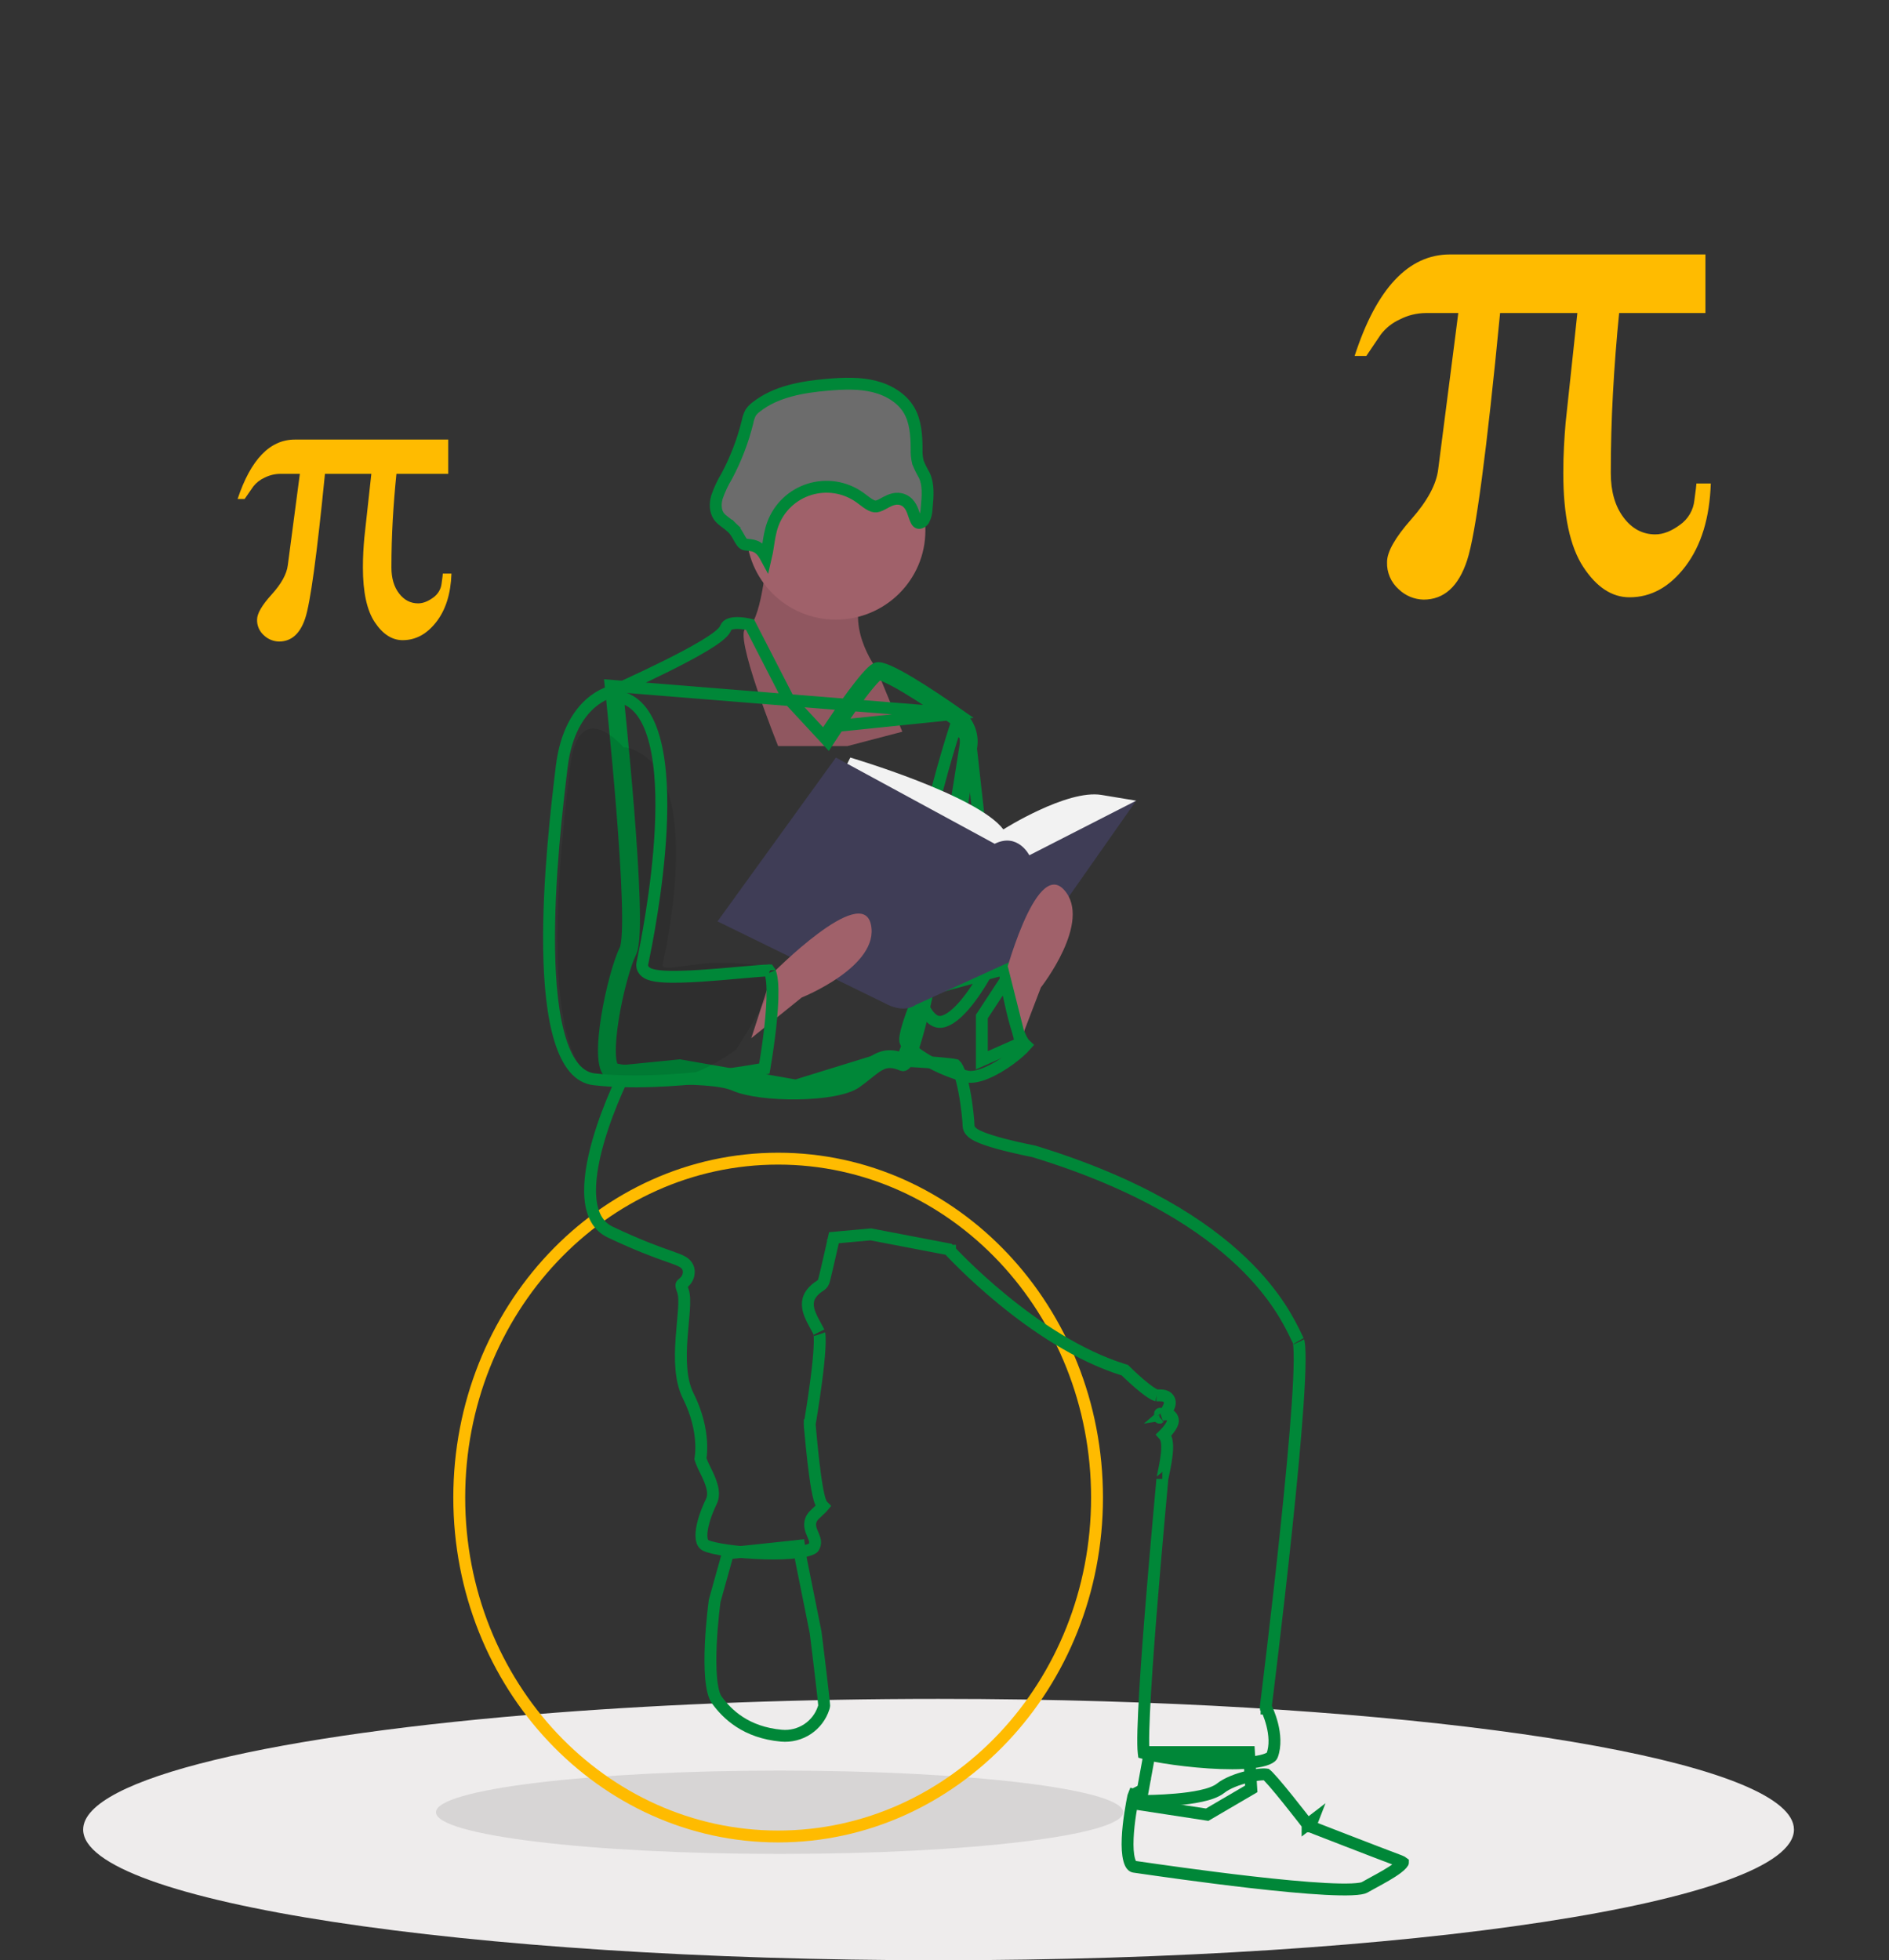 <svg width="159" height="165" viewBox="0 0 159 165" fill="none" xmlns="http://www.w3.org/2000/svg">
<rect x="0" y="0" width="159" height="165" fill="#333333" stroke="none"/>
<path d="M151 154C151 160.075 118.765 165 79 165C39.235 165 7 160.075 7 154C7 149.699 23.158 145.974 46.707 144.166C56.417 143.419 67.389 143 79 143C83.773 143 88.437 143.071 92.947 143.206C126.037 144.199 151 148.654 151 154Z" fill="#EEECEC"/>
<path opacity="0.1" d="M65.618 156.05C81.591 156.05 94.539 154.48 94.539 152.542C94.539 150.605 81.591 149.035 65.618 149.035C49.645 149.035 36.697 150.605 36.697 152.542C36.697 154.48 49.645 156.05 65.618 156.05Z" fill="black"/>
<path d="M92.338 126.055C92.338 141.839 80.293 154.582 65.497 154.582C50.701 154.582 38.656 141.839 38.656 126.055C38.656 110.271 50.701 97.527 65.497 97.527C80.293 97.527 92.338 110.271 92.338 126.055Z" stroke="#FFBB00"/>
<path d="M101.609 152.747L95.974 151.884L96.779 147.479H105.127L105.322 150.573L101.609 152.747Z" stroke="#008738"/>
<path d="M64.525 47.076C64.525 47.076 64.039 52.64 62.824 52.882C61.609 53.123 65.497 62.799 65.497 62.799H71.33L75.948 61.59L73.76 56.268C73.76 56.268 70.844 52.398 73.031 49.253C75.219 46.108 64.525 47.076 64.525 47.076Z" fill="#A0616A"/>
<path opacity="0.1" d="M64.525 47.076C64.525 47.076 64.039 52.64 62.824 52.882C61.609 53.123 65.497 62.799 65.497 62.799H71.33L75.948 61.59L73.76 56.268C73.76 56.268 70.844 52.398 73.031 49.253C75.219 46.108 64.525 47.076 64.525 47.076Z" fill="black"/>
<path d="M58.958 122.788C58.959 122.782 58.96 122.776 58.961 122.769C58.973 122.693 58.988 122.586 59 122.449C59.025 122.176 59.041 121.787 59.009 121.305C58.944 120.339 58.686 119.003 57.924 117.485C57.263 116.169 57.246 114.361 57.368 112.635C57.398 112.21 57.436 111.797 57.472 111.403L57.476 111.357C57.51 110.982 57.543 110.622 57.566 110.294C57.589 109.953 57.602 109.633 57.591 109.354C57.581 109.082 57.548 108.805 57.455 108.573C57.349 108.311 57.352 108.194 57.357 108.158L57.357 108.156C57.359 108.142 57.361 108.129 57.404 108.086C57.412 108.078 57.425 108.067 57.444 108.053C57.581 107.943 57.977 107.624 57.977 107.066C57.977 106.9 57.941 106.727 57.836 106.563C57.737 106.408 57.6 106.3 57.466 106.219C57.218 106.069 56.847 105.937 56.398 105.778C56.36 105.765 56.322 105.752 56.282 105.738C55.335 105.404 53.8 104.862 51.372 103.712C50.318 103.212 49.81 102.208 49.693 100.833C49.575 99.448 49.868 97.778 50.333 96.136C50.795 94.502 51.416 92.937 51.924 91.778C52.177 91.199 52.401 90.723 52.562 90.392C52.613 90.286 52.658 90.195 52.695 90.12L57.215 89.67L66.869 91.352L66.988 91.372L67.103 91.337L74.068 89.186L74.222 89.192C74.376 89.2 74.598 89.21 74.867 89.223C75.405 89.249 76.132 89.287 76.89 89.332C77.647 89.378 78.432 89.43 79.087 89.486C79.737 89.542 80.215 89.598 80.424 89.646C80.434 89.655 80.46 89.679 80.499 89.734C80.571 89.836 80.652 89.995 80.736 90.214C80.903 90.65 81.048 91.236 81.167 91.86C81.407 93.112 81.523 94.409 81.523 94.73C81.523 94.926 81.61 95.08 81.689 95.18C81.769 95.28 81.867 95.359 81.959 95.423C82.144 95.549 82.382 95.663 82.634 95.764C83.142 95.969 83.805 96.164 84.449 96.332C85.097 96.501 85.742 96.646 86.225 96.749C86.467 96.801 86.668 96.842 86.809 96.87C86.88 96.884 86.936 96.895 86.974 96.903L87.006 96.909C96.042 99.67 101.37 103.199 104.552 106.248C107.423 108.998 108.566 111.373 109.121 112.524C109.181 112.649 109.234 112.759 109.282 112.854C109.28 112.851 109.285 112.859 109.292 112.884C109.299 112.907 109.307 112.94 109.316 112.984C109.333 113.072 109.348 113.189 109.361 113.338C109.385 113.636 109.396 114.03 109.393 114.512C109.386 115.476 109.324 116.757 109.222 118.25C109.018 121.234 108.654 125.037 108.259 128.784C107.865 132.531 107.44 136.217 107.113 138.968C106.95 140.343 106.811 141.483 106.714 142.28C106.665 142.679 106.626 142.991 106.6 143.204L106.57 143.447L106.562 143.509L106.56 143.525L106.559 143.529L106.559 143.53C106.559 143.53 106.559 143.53 107.055 143.592L106.559 143.53L106.54 143.681L106.608 143.816L106.608 143.816L106.608 143.817L106.609 143.817L106.61 143.82L106.618 143.836C106.625 143.851 106.637 143.875 106.651 143.907C106.68 143.971 106.721 144.065 106.769 144.186C106.866 144.427 106.987 144.769 107.087 145.166C107.29 145.974 107.385 146.943 107.073 147.77C107.055 147.819 106.973 147.935 106.67 148.06C106.38 148.18 105.969 148.273 105.454 148.334C104.428 148.458 103.097 148.445 101.742 148.355C100.391 148.265 99.04 148.101 97.984 147.929C97.455 147.843 97.006 147.757 96.671 147.678C96.503 147.639 96.37 147.603 96.272 147.571C96.271 147.563 96.269 147.554 96.268 147.544C96.248 147.378 96.234 147.13 96.229 146.802C96.219 146.149 96.244 145.232 96.296 144.133C96.398 141.938 96.602 139.05 96.83 136.163C97.058 133.278 97.308 130.4 97.502 128.227C97.584 127.308 97.655 126.515 97.711 125.901L97.74 125.585C97.769 125.263 97.792 125.005 97.808 124.825L97.809 124.813C97.822 124.66 97.834 124.526 97.834 124.483C97.834 124.491 97.834 124.497 97.834 124.497C97.835 124.497 97.839 124.467 97.855 124.384C97.87 124.308 97.89 124.214 97.913 124.102C97.918 124.076 97.924 124.049 97.93 124.022C97.991 123.73 98.069 123.35 98.132 122.959C98.194 122.573 98.244 122.156 98.244 121.795C98.244 121.615 98.232 121.431 98.194 121.262C98.161 121.113 98.098 120.927 97.961 120.774C97.961 120.774 97.961 120.774 97.961 120.774C97.994 120.741 98.034 120.701 98.073 120.662C98.192 120.539 98.335 120.379 98.479 120.165C98.542 120.07 98.597 119.982 98.637 119.903C98.657 119.864 98.68 119.814 98.697 119.756C98.712 119.705 98.737 119.604 98.715 119.483C98.687 119.335 98.599 119.202 98.464 119.121C98.354 119.056 98.248 119.045 98.2 119.043C98.107 119.038 98.011 119.056 97.981 119.061C97.967 119.063 97.954 119.065 97.941 119.067C98.052 118.972 98.176 118.84 98.267 118.66L98.278 118.638C98.329 118.537 98.389 118.417 98.423 118.314C98.451 118.23 98.549 117.911 98.294 117.658C98.192 117.556 98.076 117.514 98.003 117.494C97.928 117.474 97.852 117.465 97.79 117.46C97.672 117.451 97.519 117.451 97.353 117.451H97.337C97.338 117.451 97.338 117.451 97.338 117.451C97.338 117.451 97.299 117.445 97.208 117.404C97.111 117.359 96.989 117.289 96.847 117.195C96.564 117.007 96.24 116.749 95.927 116.483C95.616 116.217 95.326 115.951 95.114 115.751C95.008 115.651 94.921 115.567 94.862 115.509C94.832 115.48 94.809 115.458 94.793 115.443L94.776 115.425L94.772 115.421L94.771 115.42L94.77 115.42L94.683 115.333L94.566 115.297C90.768 114.116 87.121 111.623 84.406 109.401C83.052 108.293 81.939 107.26 81.165 106.504C80.778 106.127 80.476 105.819 80.271 105.606C80.169 105.499 80.091 105.417 80.039 105.361C80.027 105.348 80.016 105.336 80.006 105.325C79.996 105.314 79.987 105.305 79.981 105.298L79.967 105.283L79.963 105.279L79.963 105.278L79.963 105.278L79.962 105.278L79.85 105.155L79.687 105.124L73.368 103.914L73.299 103.901L73.229 103.907L70.555 104.149L70.192 104.182L70.113 104.538L70.601 104.647L70.113 104.538L70.113 104.538L70.112 104.539L70.112 104.54L70.111 104.544L70.107 104.563L70.091 104.633L70.033 104.893C69.984 105.112 69.915 105.413 69.84 105.745C69.688 106.411 69.507 107.192 69.387 107.67C69.337 107.869 69.282 107.975 69.238 108.038C69.196 108.098 69.147 108.143 69.065 108.201C69.039 108.219 69.009 108.239 68.976 108.261C68.79 108.385 68.502 108.576 68.241 108.965C67.855 109.541 67.993 110.173 68.192 110.669C68.295 110.925 68.428 111.18 68.559 111.42C68.596 111.489 68.632 111.555 68.668 111.621C68.763 111.794 68.854 111.96 68.939 112.129C68.937 112.125 68.95 112.153 68.964 112.237C68.978 112.315 68.988 112.418 68.994 112.548C69.006 112.808 69 113.142 68.977 113.531C68.933 114.307 68.828 115.261 68.707 116.194C68.587 117.125 68.451 118.027 68.345 118.697C68.292 119.032 68.246 119.309 68.214 119.501C68.198 119.597 68.186 119.673 68.177 119.724L68.167 119.782L68.165 119.797L68.164 119.8L68.164 119.801L68.164 119.801L68.656 119.887L68.164 119.801L68.153 119.864L68.158 119.927L68.289 119.916C68.158 119.927 68.158 119.927 68.158 119.927L68.158 119.927L68.158 119.928L68.158 119.931L68.159 119.945L68.164 119.996C68.167 120.041 68.173 120.106 68.18 120.19C68.194 120.357 68.215 120.597 68.242 120.885C68.295 121.462 68.372 122.237 68.463 123.028C68.555 123.818 68.663 124.631 68.779 125.281C68.838 125.605 68.9 125.9 68.966 126.134C68.999 126.251 69.036 126.363 69.078 126.461C69.114 126.547 69.175 126.672 69.276 126.772C69.282 126.778 69.287 126.784 69.292 126.789C69.245 126.847 69.169 126.925 69.046 127.04C69.013 127.072 68.976 127.106 68.936 127.143C68.822 127.249 68.687 127.375 68.547 127.515C68.253 127.807 68.157 128.142 68.198 128.481C68.228 128.731 68.337 128.979 68.414 129.157C68.424 129.178 68.432 129.197 68.44 129.216C68.531 129.427 68.592 129.589 68.606 129.752C68.62 129.896 68.598 130.061 68.471 130.272C68.471 130.272 68.471 130.272 68.471 130.272C68.471 130.272 68.411 130.347 68.162 130.437C67.93 130.521 67.609 130.593 67.21 130.647C66.416 130.755 65.391 130.786 64.326 130.756C63.264 130.726 62.182 130.637 61.279 130.511C60.35 130.382 59.683 130.223 59.401 130.082C59.224 129.994 59.108 129.832 59.06 129.533C59.011 129.22 59.049 128.816 59.149 128.373C59.349 127.493 59.754 126.628 59.868 126.4C60.067 126.004 60.041 125.561 59.937 125.147C59.831 124.729 59.629 124.266 59.382 123.774C59.145 123.304 59.035 123.024 58.984 122.872C58.972 122.837 58.964 122.809 58.958 122.788ZM97.639 118.994C97.639 118.994 97.64 118.996 97.642 118.999C97.639 118.995 97.638 118.993 97.639 118.994ZM97.603 119.321C97.598 119.326 97.595 119.328 97.595 119.328C97.594 119.328 97.597 119.326 97.603 119.321Z" stroke="#008738"/>
<path d="M65.772 146.097L65.771 146.097C62.794 145.827 61.208 144.306 60.313 143.059C60.213 142.919 60.115 142.692 60.032 142.367C59.951 142.047 59.893 141.663 59.855 141.231C59.778 140.367 59.784 139.357 59.829 138.384C59.874 137.414 59.957 136.495 60.028 135.817C60.064 135.478 60.097 135.201 60.121 135.008C60.133 134.912 60.142 134.837 60.149 134.787L60.155 134.743L61.27 130.749L67.258 130.111L67.432 131.327L67.434 131.34L67.437 131.354L68.648 137.383L68.654 137.43L68.677 137.615C68.697 137.775 68.726 138.003 68.76 138.279C68.828 138.831 68.919 139.571 69.01 140.326C69.102 141.081 69.192 141.851 69.26 142.461C69.295 142.766 69.323 143.03 69.342 143.231C69.352 143.332 69.36 143.416 69.365 143.48C69.367 143.513 69.369 143.539 69.37 143.559L69.371 143.575C69.365 143.63 69.352 143.684 69.334 143.736L69.331 143.744L69.328 143.753C69.092 144.487 68.612 145.12 67.965 145.547C67.319 145.973 66.545 146.167 65.772 146.097Z" stroke="#008738"/>
<path d="M110.458 153.268L110.277 153.734L110.277 153.734L110.278 153.734L110.281 153.736L110.293 153.74L110.34 153.759L110.521 153.829L111.181 154.086C111.735 154.301 112.495 154.596 113.315 154.914C114.955 155.548 116.842 156.275 117.817 156.639C117.967 156.695 118.047 156.745 118.087 156.776C118.087 156.777 118.086 156.778 118.085 156.779C118.068 156.81 118.039 156.85 117.996 156.901C117.907 157.003 117.775 157.121 117.599 157.254C117.071 157.653 116.318 158.063 115.602 158.454C115.334 158.599 115.072 158.742 114.828 158.881C114.8 158.897 114.708 158.933 114.511 158.965C114.325 158.996 114.084 159.018 113.79 159.031C113.201 159.056 112.437 159.041 111.548 158.994C109.771 158.9 107.534 158.682 105.29 158.426C101.276 157.967 97.263 157.387 95.849 157.183C95.682 157.159 95.551 157.14 95.46 157.127C95.342 157.11 95.173 157.01 95.045 156.538C94.921 156.084 94.888 155.45 94.918 154.74C94.976 153.332 95.273 151.793 95.394 151.189C95.407 151.127 95.42 151.086 95.431 151.061C95.451 151.066 95.48 151.076 95.518 151.093C95.63 151.144 95.752 151.228 95.856 151.311C95.905 151.35 95.945 151.386 95.973 151.411C95.986 151.423 95.997 151.433 96.003 151.439L96.009 151.445L96.01 151.446L96.01 151.446L96.01 151.446L96.01 151.446L96.156 151.591H96.362V151.091C96.362 151.591 96.362 151.591 96.362 151.591L96.363 151.591L96.363 151.591L96.367 151.591L96.378 151.591L96.42 151.591C96.457 151.591 96.511 151.59 96.58 151.589C96.718 151.587 96.916 151.583 97.156 151.576C97.637 151.56 98.293 151.53 98.988 151.468C99.682 151.407 100.427 151.314 101.082 151.171C101.714 151.034 102.348 150.835 102.749 150.515C103.271 150.099 104.159 149.757 105.015 149.551C105.436 149.45 105.827 149.387 106.134 149.363C106.288 149.351 106.411 149.35 106.502 149.356C106.545 149.359 106.573 149.363 106.588 149.365C106.593 149.369 106.599 149.374 106.605 149.38C106.641 149.411 106.69 149.458 106.752 149.52C106.874 149.646 107.03 149.818 107.21 150.024C107.568 150.437 108.004 150.967 108.428 151.495C108.851 152.022 109.26 152.541 109.563 152.929C109.714 153.123 109.839 153.284 109.926 153.397L110.026 153.527L110.053 153.561L110.059 153.57L110.061 153.572L110.061 153.573L110.061 153.573L110.458 153.268ZM110.458 153.268L110.277 153.734L110.146 153.683L110.061 153.573L110.458 153.268ZM95.453 151.022C95.453 151.022 95.451 151.025 95.448 151.028C95.451 151.023 95.453 151.022 95.453 151.022Z" stroke="#008738"/>
<path d="M70.357 52.156C74.518 52.156 77.891 48.799 77.891 44.657C77.891 40.516 74.518 37.158 70.357 37.158C66.196 37.158 62.823 40.516 62.823 44.657C62.823 48.799 66.196 52.156 70.357 52.156Z" fill="#A0616A"/>
<path d="M80.563 60.068C81.004 60.375 81.349 60.798 81.559 61.291C81.77 61.783 81.838 62.324 81.756 62.852C80.781 69.146 77.396 90.267 75.947 89.65C74.613 89.081 74.027 89.553 73.015 90.366C72.737 90.59 72.426 90.84 72.059 91.101C70.358 92.311 64.039 92.311 61.852 91.343C60.68 90.825 58.185 90.792 55.896 90.762C53.91 90.736 52.078 90.712 51.401 90.375C49.943 89.65 51.644 81.909 52.616 79.974C53.588 78.039 51.401 57.719 51.401 57.719L80.563 60.068ZM80.563 60.068C78.383 58.546 74.455 55.922 73.76 56.268C72.966 56.663 70.711 59.966 69.913 61.161L80.563 60.068ZM69.262 61.93L69.697 62.399L70.047 61.863L69.629 61.59L70.047 61.863L70.047 61.863L70.048 61.862L70.049 61.86L70.056 61.85L70.082 61.81C70.105 61.775 70.139 61.723 70.183 61.657C70.27 61.525 70.397 61.335 70.552 61.106C70.861 60.647 71.284 60.032 71.736 59.402C72.189 58.771 72.667 58.131 73.089 57.623C73.3 57.368 73.492 57.153 73.656 56.99C73.793 56.854 73.889 56.776 73.945 56.738C73.965 56.74 73.999 56.745 74.049 56.757C74.183 56.788 74.37 56.854 74.608 56.959C75.079 57.168 75.683 57.498 76.348 57.896C77.674 58.69 79.189 59.719 80.277 60.478L80.277 60.478C80.641 60.732 80.926 61.081 81.1 61.487C81.274 61.893 81.33 62.34 81.262 62.775L81.262 62.776C80.775 65.921 79.686 72.768 78.538 78.749C77.964 81.741 77.377 84.505 76.846 86.478C76.579 87.469 76.332 88.238 76.115 88.733C76.04 88.902 75.977 89.022 75.926 89.103C75.543 88.961 75.189 88.892 74.849 88.9C74.439 88.91 74.088 89.031 73.761 89.212C73.445 89.387 73.141 89.625 72.832 89.872C72.789 89.906 72.745 89.942 72.701 89.977C72.422 90.201 72.123 90.442 71.769 90.694C71.438 90.929 70.817 91.141 69.966 91.293C69.133 91.442 68.143 91.523 67.13 91.538C66.118 91.553 65.093 91.501 64.193 91.387C63.283 91.272 62.534 91.098 62.054 90.886C61.423 90.607 60.514 90.467 59.542 90.387C58.554 90.306 57.437 90.284 56.36 90.268C56.206 90.266 56.053 90.264 55.901 90.262C54.982 90.25 54.111 90.239 53.37 90.197C52.939 90.173 52.563 90.139 52.256 90.091C51.94 90.042 51.736 89.983 51.624 89.928C51.621 89.926 51.546 89.882 51.471 89.647C51.4 89.424 51.353 89.106 51.339 88.698C51.31 87.887 51.411 86.828 51.591 85.707C51.953 83.453 52.612 81.096 53.063 80.198C53.162 80.002 53.219 79.743 53.258 79.477C53.298 79.199 53.326 78.864 53.343 78.484C53.377 77.725 53.371 76.758 53.336 75.665C53.268 73.475 53.084 70.745 52.872 68.081C52.659 65.416 52.415 62.813 52.225 60.876C52.13 59.907 52.049 59.105 51.991 58.545C51.969 58.338 51.951 58.165 51.937 58.028C51.952 58.021 51.967 58.014 51.983 58.007C52.225 57.898 52.57 57.741 52.985 57.55C53.816 57.167 54.929 56.643 56.059 56.081C57.187 55.519 58.34 54.915 59.245 54.372C59.697 54.102 60.098 53.839 60.406 53.6C60.56 53.481 60.7 53.361 60.814 53.242C60.921 53.129 61.035 52.989 61.1 52.826C61.155 52.69 61.261 52.593 61.452 52.525C61.655 52.454 61.923 52.43 62.217 52.444C62.505 52.457 62.786 52.505 62.998 52.55C63.049 52.561 63.095 52.572 63.136 52.582L66.267 58.674L66.299 58.735L66.346 58.785L69.262 61.93ZM75.837 89.22C75.837 89.22 75.838 89.218 75.841 89.216C75.838 89.219 75.837 89.22 75.837 89.22Z" stroke="#008738"/>
<path d="M80.32 61.495C80.347 61.41 80.372 61.333 80.395 61.262C80.691 61.401 80.957 61.6 81.175 61.847C81.494 62.212 81.694 62.664 81.748 63.144L83.698 80.612C83.663 80.684 83.614 80.784 83.552 80.906C83.417 81.171 83.221 81.543 82.979 81.968C82.492 82.822 81.828 83.869 81.102 84.693C80.738 85.105 80.373 85.446 80.019 85.68C79.663 85.916 79.353 86.02 79.091 86.016C78.636 86.01 77.987 85.641 77.392 83.922C76.818 82.266 76.706 80.004 76.887 77.496C77.067 75.001 77.533 72.312 78.077 69.831C78.62 67.351 79.24 65.087 79.724 63.443C79.965 62.621 80.173 61.955 80.32 61.495Z" stroke="#008738"/>
<path d="M79.346 82.827L79.525 82.929L79.724 82.875L84.53 81.571C84.554 81.718 84.582 81.891 84.614 82.082C84.721 82.722 84.874 83.576 85.059 84.433C85.242 85.285 85.46 86.158 85.7 86.825C85.818 87.155 85.951 87.462 86.101 87.695C86.168 87.797 86.248 87.902 86.345 87.99C86.069 88.307 85.58 88.748 84.98 89.185C84.378 89.623 83.691 90.039 83.034 90.315C82.36 90.598 81.795 90.7 81.402 90.613C80.367 90.384 79.078 89.861 78.021 89.248C77.494 88.941 77.041 88.622 76.712 88.318C76.367 88 76.223 87.758 76.195 87.616C76.183 87.557 76.181 87.42 76.222 87.181C76.26 86.954 76.329 86.678 76.423 86.365C76.61 85.741 76.884 85.009 77.17 84.304C77.456 83.602 77.749 82.935 77.972 82.444C78.024 82.328 78.072 82.222 78.116 82.128L79.346 82.827Z" stroke="#008738"/>
<path d="M64.632 46.031C64.584 46.344 64.535 46.639 64.469 46.918C64.345 46.689 64.157 46.346 63.827 46.122C63.522 45.915 63.197 45.884 62.995 45.865C62.989 45.864 62.983 45.863 62.976 45.863C62.745 45.841 62.662 45.825 62.591 45.779C62.489 45.712 62.387 45.569 62.228 45.29C62.214 45.264 62.199 45.237 62.183 45.209C62.055 44.98 61.882 44.671 61.647 44.446L61.301 44.807L61.647 44.446C61.475 44.281 61.277 44.132 61.109 44.005C61.058 43.967 61.01 43.93 60.966 43.896C60.76 43.736 60.605 43.596 60.492 43.43C60.218 43.026 60.181 42.442 60.341 41.86C60.551 41.243 60.827 40.651 61.164 40.093L61.171 40.081L61.178 40.069C61.942 38.634 62.526 37.111 62.915 35.533L62.919 35.519L62.921 35.504C62.971 35.238 63.059 34.98 63.183 34.739C63.31 34.552 63.469 34.388 63.653 34.255L63.66 34.249L63.667 34.244C65.297 32.964 67.488 32.568 69.704 32.381C71.044 32.268 72.349 32.225 73.576 32.529C74.801 32.832 75.922 33.515 76.515 34.527C77.053 35.446 77.148 36.586 77.153 37.789C77.135 38.161 77.172 38.534 77.261 38.895L77.269 38.931L77.283 38.964C77.429 39.322 77.601 39.669 77.798 40.001C78.167 40.786 78.1 41.727 77.997 42.775L77.995 42.794L77.995 42.813C77.987 43.148 77.904 43.477 77.75 43.775C77.689 43.864 77.598 43.94 77.504 43.983C77.406 44.026 77.338 44.02 77.297 44.004C77.248 43.984 77.196 43.944 77.135 43.836C77.067 43.718 77.014 43.566 76.943 43.355C76.941 43.346 76.938 43.338 76.935 43.33C76.873 43.143 76.794 42.905 76.676 42.693C76.548 42.462 76.353 42.223 76.039 42.084C75.473 41.834 74.949 42.08 74.621 42.25C74.542 42.292 74.474 42.328 74.411 42.363C74.316 42.414 74.232 42.46 74.133 42.507C73.984 42.578 73.867 42.617 73.768 42.628L73.768 42.628C73.593 42.647 73.405 42.591 73.16 42.442C72.994 42.341 72.855 42.235 72.698 42.115C72.596 42.037 72.486 41.953 72.356 41.861C71.753 41.433 71.058 41.149 70.327 41.032C69.595 40.916 68.847 40.969 68.139 41.188C67.431 41.407 66.784 41.786 66.248 42.295C65.711 42.804 65.3 43.43 65.047 44.124C64.834 44.707 64.741 45.321 64.656 45.877C64.648 45.929 64.64 45.98 64.632 46.031Z" fill="#6C6C6C" stroke="#008738"/>
<path d="M70.844 65.218L71.573 63.767C71.573 63.767 82.266 66.912 84.454 69.814C84.454 69.814 89.8 66.428 92.717 66.912L95.633 67.395L86.641 75.378L75.218 74.41L70.844 65.218Z" fill="#F2F2F2"/>
<path d="M70.358 63.767L60.394 77.555L74.732 84.57C74.732 84.57 76.073 85.296 77.104 84.57L86.641 80.216L95.633 67.395L86.641 71.991C86.641 71.991 85.669 70.056 83.725 71.024L70.358 63.767Z" fill="#3F3D56"/>
<path d="M85.668 88.198L87.612 83.118C87.612 83.118 91.987 77.555 89.557 74.894C87.126 72.233 84.453 82.635 84.453 82.635L85.668 88.198Z" fill="#A0616A"/>
<path d="M63.236 87.388L67.479 83.964C67.479 83.964 74.067 81.336 73.306 77.821C72.545 74.305 64.99 81.968 64.99 81.968L63.236 87.388Z" fill="#A0616A"/>
<path opacity="0.1" d="M52.737 62.92H52.494C52.494 62.92 48.727 58.445 47.998 64.493C47.269 70.54 44.839 90.617 51.158 91.343C57.477 92.069 61.973 88.319 61.973 88.319C61.973 88.319 66.59 81.304 64.889 81.304C64.066 81.304 61.827 80.936 59.785 81.062C57.607 81.197 55.65 81.808 55.775 81.183C56.018 79.974 59.542 64.613 52.737 62.92Z" fill="black"/>
<path d="M52.15 58.651L52.199 58.675L52.252 58.688C53.678 59.043 54.606 60.376 55.135 62.461C55.66 64.528 55.746 67.175 55.61 69.849C55.356 74.864 54.329 79.831 54.104 80.922C54.089 80.993 54.078 81.048 54.07 81.085C54.022 81.325 54.094 81.548 54.242 81.715C54.371 81.859 54.539 81.944 54.683 81.998C54.974 82.108 55.362 82.163 55.779 82.192C56.627 82.251 57.78 82.212 58.967 82.136C60.093 82.064 61.273 81.958 62.288 81.867C62.348 81.862 62.407 81.857 62.465 81.851C63.512 81.758 64.335 81.686 64.741 81.683C64.754 81.699 64.775 81.73 64.802 81.788C64.883 81.962 64.949 82.253 64.988 82.666C65.063 83.48 65.013 84.591 64.908 85.733C64.803 86.868 64.645 88.007 64.513 88.863C64.447 89.29 64.388 89.647 64.345 89.896C64.342 89.914 64.339 89.931 64.336 89.948C64.324 89.95 64.312 89.953 64.3 89.955C64.058 89.999 63.704 90.062 63.259 90.135C62.369 90.282 61.117 90.469 59.668 90.635C56.764 90.966 53.102 91.203 50 90.846C48.735 90.701 47.795 89.582 47.158 87.543C46.531 85.533 46.265 82.824 46.22 79.906C46.13 74.091 46.911 67.608 47.277 64.572L47.28 64.552C47.631 61.641 48.732 60.063 49.696 59.213C50.183 58.784 50.645 58.531 50.98 58.386C51.132 58.321 51.257 58.278 51.346 58.251L52.15 58.651ZM64.726 81.671C64.726 81.67 64.73 81.671 64.736 81.677C64.729 81.674 64.726 81.671 64.726 81.671Z" stroke="#008738"/>
<path d="M82.644 89.245V85.566L84.617 82.556L85.932 87.791L82.644 89.245Z" stroke="#008738"/>
<path d="M144 40.694C143.906 43.589 143.197 45.91 141.874 47.657C140.551 49.403 138.98 50.276 137.159 50.276C135.676 50.276 134.377 49.422 133.26 47.712C132.144 46.003 131.585 43.374 131.585 39.825C131.585 39.041 131.604 38.294 131.642 37.584C131.679 36.874 131.726 36.202 131.782 35.566L132.768 26.348H126.265C125.139 38.004 124.215 44.939 123.492 47.152C122.769 49.366 121.545 50.472 119.819 50.472C119.039 50.453 118.296 50.143 117.735 49.604C117.411 49.317 117.154 48.963 116.983 48.565C116.813 48.168 116.733 47.738 116.75 47.306C116.75 46.447 117.43 45.247 118.791 43.706C120.152 42.165 120.907 40.759 121.057 39.489L122.746 26.348H120.016C119.246 26.353 118.488 26.54 117.806 26.895C117.178 27.182 116.631 27.62 116.215 28.169L115.005 29.963H114.02C114.939 27.124 116.07 24.989 117.412 23.56C118.753 22.131 120.297 21.417 122.042 21.417H143.549V26.348H136.286C136.061 28.59 135.888 30.831 135.766 33.073C135.643 35.314 135.582 37.565 135.583 39.825C135.583 41.357 135.939 42.599 136.652 43.552C137.365 44.504 138.257 44.981 139.327 44.981C139.983 44.981 140.673 44.715 141.396 44.182C141.739 43.943 142.026 43.632 142.237 43.272C142.449 42.911 142.579 42.51 142.62 42.095C142.677 41.684 142.719 41.362 142.747 41.128C142.775 40.895 142.789 40.75 142.789 40.694L144 40.694Z" fill="#FFBB00"/>
<path d="M38 48.279C37.944 49.973 37.518 51.331 36.724 52.352C35.93 53.374 34.986 53.885 33.893 53.885C33.003 53.885 32.222 53.385 31.552 52.385C30.882 51.385 30.546 49.847 30.547 47.77C30.547 47.312 30.558 46.874 30.58 46.459C30.603 46.044 30.631 45.65 30.665 45.279L31.256 39.885H27.352C26.676 46.705 26.121 50.762 25.687 52.057C25.253 53.352 24.518 54 23.482 54C23.014 53.989 22.567 53.807 22.231 53.492C22.036 53.324 21.882 53.117 21.779 52.884C21.677 52.652 21.629 52.4 21.639 52.148C21.639 51.645 22.048 50.943 22.865 50.041C23.682 49.139 24.135 48.317 24.225 47.574L25.239 39.885H23.6C23.138 39.888 22.683 39.998 22.273 40.205C21.896 40.373 21.568 40.629 21.318 40.951L20.592 42H20C20.552 40.339 21.231 39.09 22.037 38.254C22.842 37.418 23.769 37 24.817 37H37.73V39.885H33.369C33.234 41.197 33.13 42.508 33.056 43.82C32.983 45.131 32.946 46.448 32.947 47.77C32.947 48.667 33.161 49.394 33.589 49.951C34.017 50.508 34.552 50.787 35.194 50.787C35.589 50.787 36.003 50.631 36.437 50.32C36.643 50.179 36.815 49.998 36.942 49.787C37.069 49.576 37.147 49.341 37.172 49.098C37.206 48.858 37.231 48.669 37.248 48.533C37.265 48.396 37.273 48.312 37.273 48.279H38Z" fill="#FFBB00"/>
</svg>

